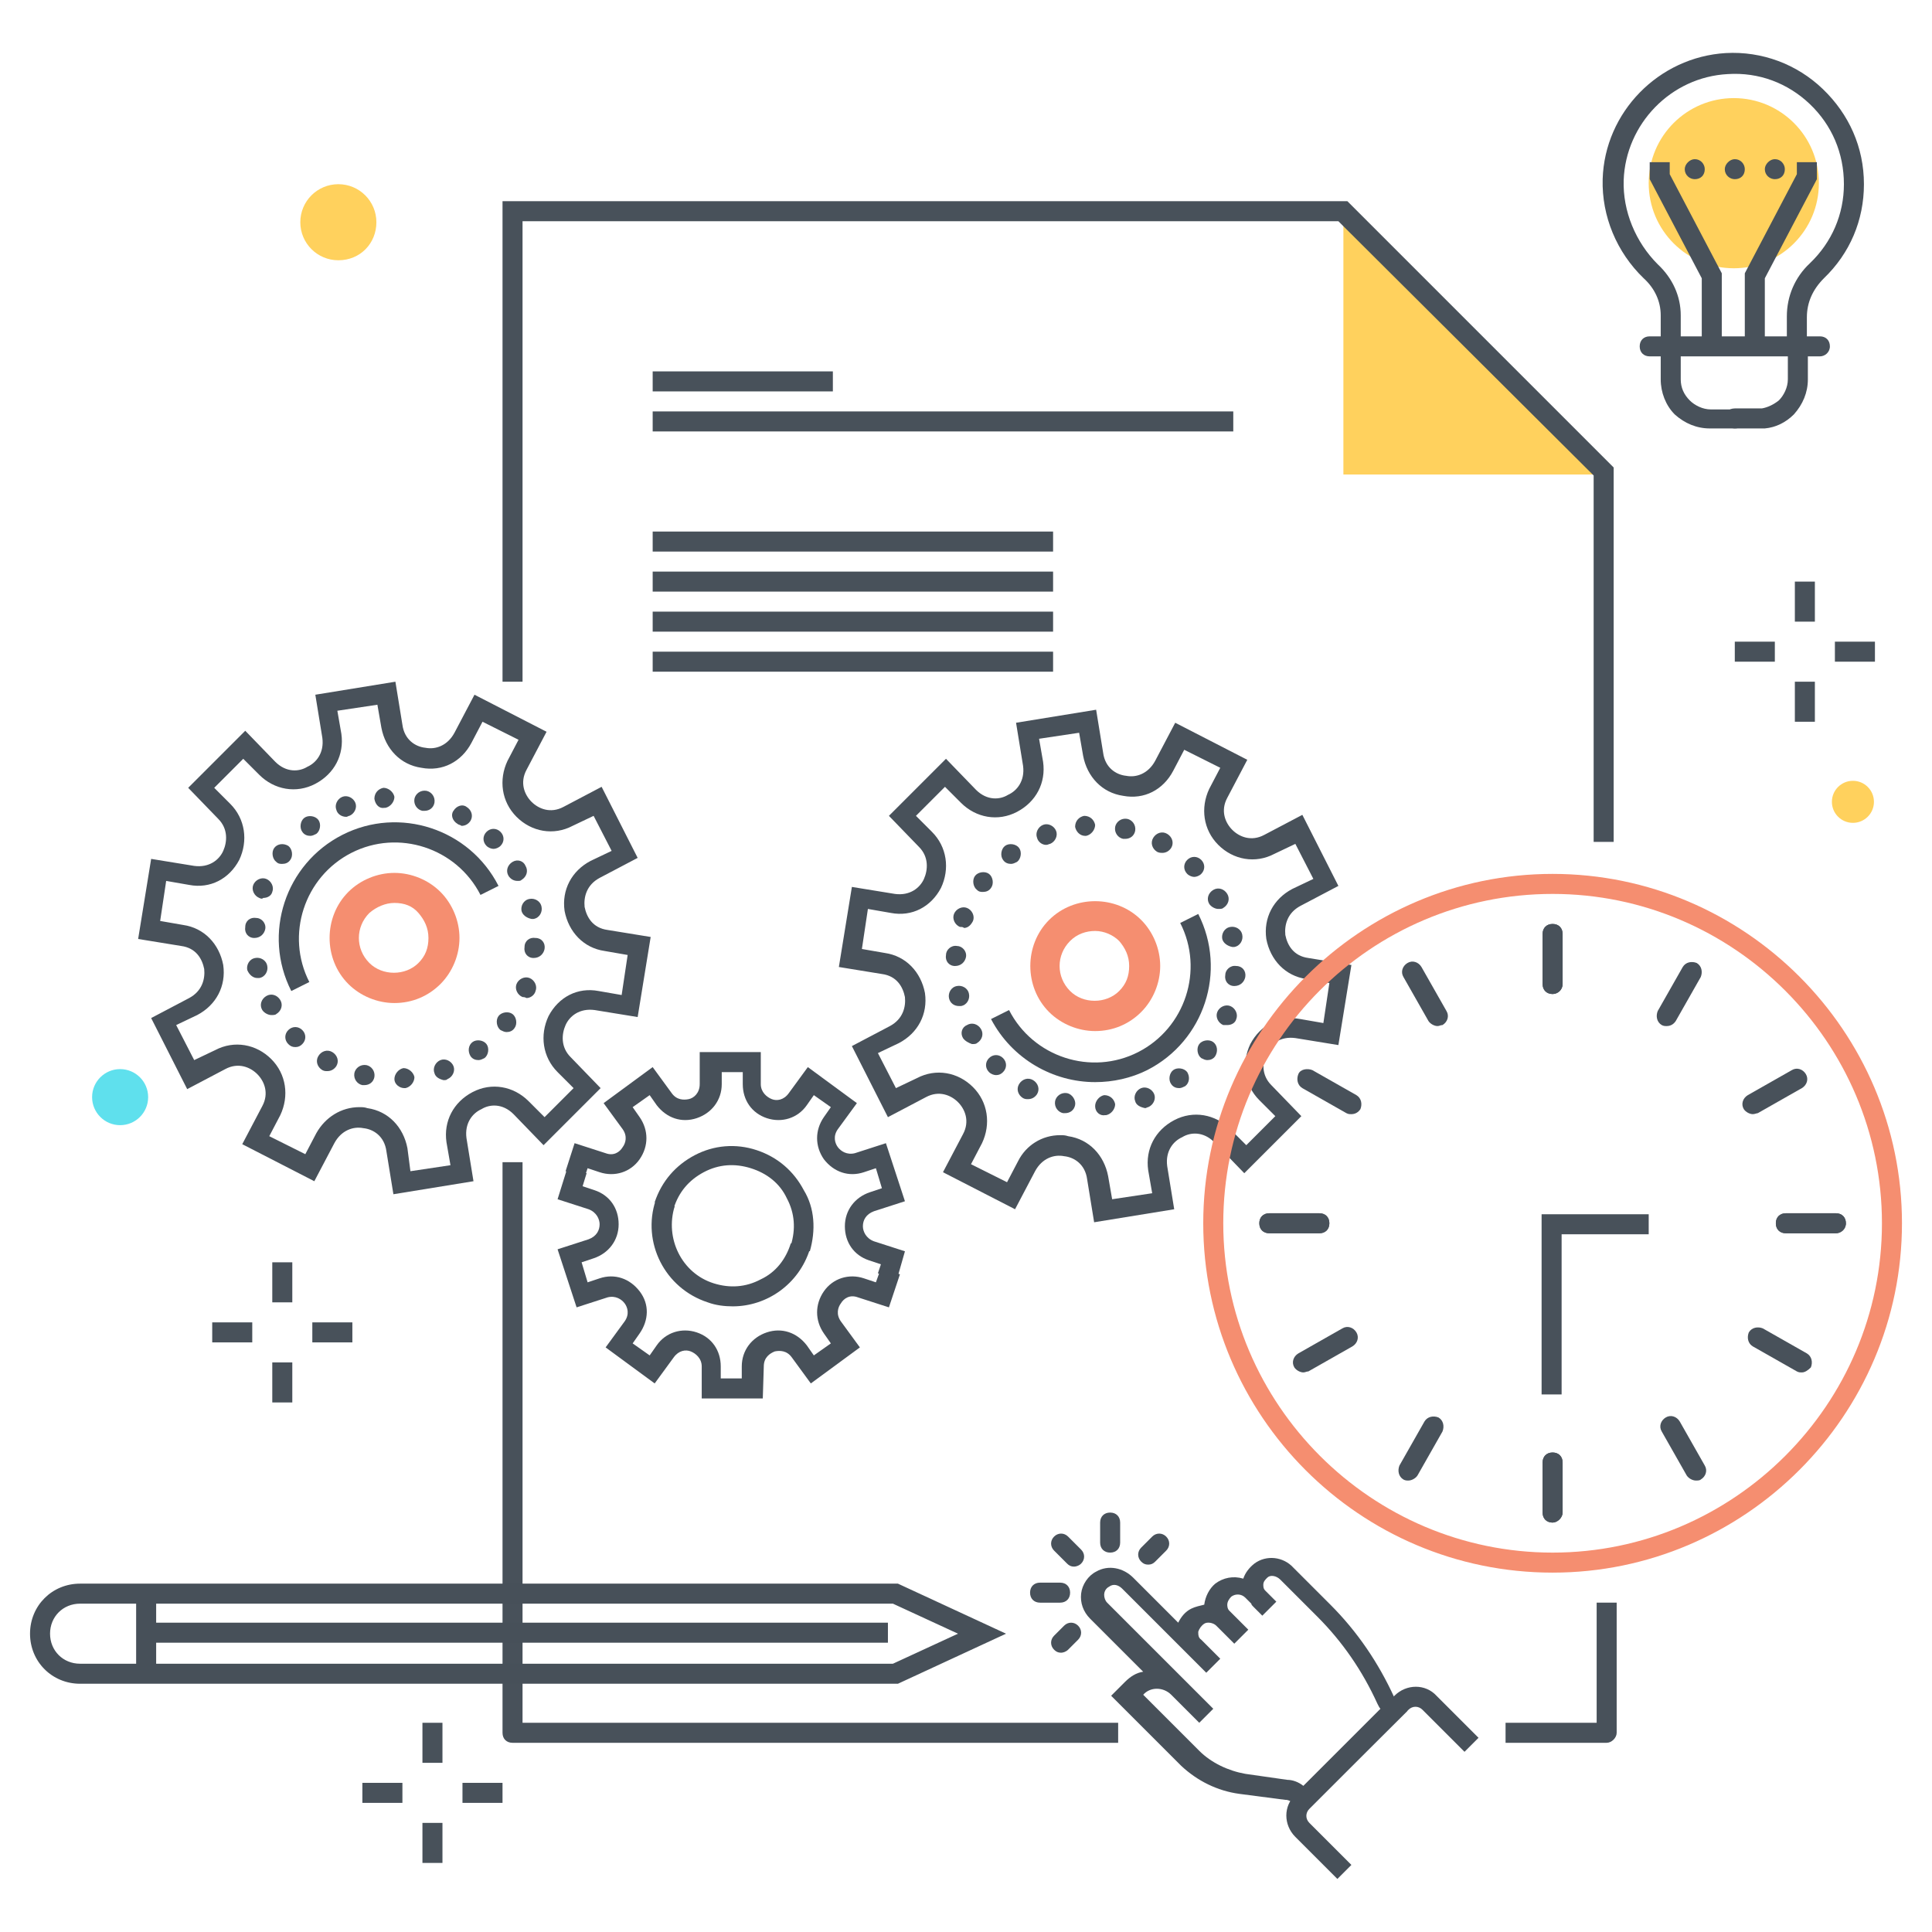 <?xml version="1.0" encoding="utf-8"?>
<!-- Generator: Adobe Illustrator 19.2.1, SVG Export Plug-In . SVG Version: 6.00 Build 0)  -->
<svg version="1.1" id="Layer_1" xmlns="http://www.w3.org/2000/svg" xmlns:xlink="http://www.w3.org/1999/xlink" x="0px" y="0px"
	 viewBox="0 0 193 193" style="enable-background:new 0 0 193 193;" xml:space="preserve">
<style type="text/css">
	.st0{clip-path:url(#SVGID_2_);}
	.st1{fill:#FFD15D;}
	.st2{fill:#48515A;}
	.st3{fill:#475059;}
	.st4{fill:#5FE0ED;}
	.st5{fill:#F58E70;}
</style>
<g>
	<defs>
		<rect id="SVGID_1_" width="193" height="193"/>
	</defs>
	<clipPath id="SVGID_2_">
		<use xlink:href="#SVGID_1_"  style="overflow:visible;"/>
	</clipPath>
	<g class="st0">
		<g>
			<g>
				<g>
					<polygon class="st1" points="160.2,47.4 134.2,47.4 134.2,21.1 135.2,21.1 160.2,46.1 					"/>
				</g>
			</g>
			<g>
				<g>
					<g>
						<g>
							<g>
								<g>
									<g>
										<g>
											<path class="st2" d="M111.7,174.1H51.2c-0.6,0-1-0.4-1-1v-57h2v56h59.5V174.1z"/>
										</g>
									</g>
									<g>
										<g>
											<path class="st2" d="M160.5,174.1h-10.1v-2h9.1v-12h2v13C161.5,173.6,161,174.1,160.5,174.1z"/>
										</g>
									</g>
									<g>
										<g>
											<polygon class="st2" points="161.2,84.1 159.2,84.1 159.2,47.5 133.7,22.1 52.2,22.1 52.2,68.1 50.2,68.1 50.2,20.1 
												134.6,20.1 161.2,46.7 											"/>
										</g>
									</g>
								</g>
							</g>
						</g>
					</g>
				</g>
			</g>
			<g>
				<g>
					<g>
						<g>
							<path class="st3" d="M89.6,127.8l-1.9-0.6l0.3-0.9l-1.2-0.4c-1.5-0.5-2.4-1.8-2.4-3.4c0-1.6,1-2.9,2.5-3.4l1.2-0.4l-0.6-2
								l-1.2,0.4c-1.5,0.5-3,0-4-1.3c-0.9-1.3-0.9-2.9,0-4.2l0.7-1l-1.7-1.2l-0.7,1c-0.9,1.3-2.5,1.8-4,1.3
								c-1.5-0.5-2.4-1.8-2.4-3.4l0-1.2l-2.1,0l0,1.2c0,1.6-1,2.9-2.5,3.4c-1.5,0.5-3,0-4-1.3l-0.7-1l-1.7,1.2l0.7,1
								c0.9,1.3,0.9,2.9,0,4.2c-0.9,1.3-2.5,1.8-4,1.3l-1.2-0.4l-0.3,0.9l-1.9-0.6l0.9-2.8l3.1,1c0.8,0.3,1.4-0.1,1.7-0.6
								c0.3-0.4,0.5-1.1,0-1.8l-1.9-2.6l4.9-3.6l1.9,2.6c0.5,0.7,1.2,0.7,1.7,0.6s1.1-0.6,1.1-1.5l0-3.2l6.1,0l0,3.2
								c0,0.8,0.6,1.3,1.1,1.5c0.5,0.2,1.2,0.1,1.7-0.6l1.9-2.6l4.9,3.6l-1.9,2.6c-0.5,0.7-0.3,1.4,0,1.8c0.3,0.4,0.9,0.8,1.7,0.6
								l3.1-1l1.9,5.8l-3.1,1c-0.8,0.3-1.1,0.9-1.1,1.5c0,0.5,0.3,1.2,1.1,1.5l3.1,1L89.6,127.8z"/>
						</g>
					</g>
					<g>
						<g>
							<path class="st3" d="M80.9,125l-1.9-0.6c0.5-1.6,0.4-3.2-0.4-4.7c-0.7-1.5-2-2.5-3.6-3c-1.6-0.5-3.2-0.4-4.7,0.4
								s-2.5,2-3,3.6l-1.9-0.6c0.7-2.1,2.1-3.7,4-4.7c1.9-1,4.1-1.2,6.2-0.5c2.1,0.7,3.7,2.1,4.7,4C81.4,120.7,81.5,122.9,80.9,125z
								"/>
						</g>
					</g>
				</g>
				<g>
					<g>
						<g>
							<path class="st3" d="M73.2,130.5c-0.8,0-1.7-0.1-2.5-0.4c-4.3-1.4-6.6-6-5.2-10.2l1.9,0.6c-1,3.2,0.7,6.7,3.9,7.7
								c1.6,0.5,3.2,0.4,4.7-0.4c1.5-0.7,2.5-2,3-3.6l1.9,0.6C79.8,128.3,76.6,130.5,73.2,130.5z"/>
						</g>
					</g>
					<g>
						<g>
							<path class="st3" d="M76.2,139.7l-6.1,0l0-3.2c0-0.8-0.6-1.3-1.1-1.5c-0.5-0.2-1.2-0.1-1.7,0.6l-1.9,2.6l-4.9-3.6l1.9-2.6
								c0.5-0.7,0.3-1.4,0-1.8c-0.3-0.4-0.9-0.8-1.7-0.6l-3.1,1l-1.9-5.8l3.1-1c0.8-0.3,1.1-0.9,1.1-1.5c0-0.5-0.3-1.2-1.1-1.5
								l-3.1-1l1-3.2l1.9,0.6l-0.4,1.3l1.2,0.4c1.5,0.5,2.4,1.8,2.4,3.4c0,1.6-1,2.9-2.5,3.4l-1.2,0.4l0.6,2l1.2-0.4
								c1.5-0.5,3,0,4,1.3s0.9,2.9,0,4.2l-0.7,1l1.7,1.2l0.7-1c0.9-1.3,2.5-1.8,4-1.3c1.5,0.5,2.4,1.8,2.4,3.4l0,1.2l2.1,0l0-1.2
								c0-1.6,1-2.9,2.5-3.4c1.5-0.5,3,0,4,1.3l0.7,1l1.7-1.2l-0.7-1c-0.9-1.3-0.9-2.9,0-4.2s2.5-1.8,4-1.3l1.2,0.4l0.5-1.4l1.9,0.6
								l-1.1,3.3l-3.1-1c-0.8-0.3-1.4,0.1-1.7,0.6c-0.3,0.4-0.5,1.1,0,1.8l1.9,2.6l-4.9,3.6l-1.9-2.6c-0.5-0.7-1.2-0.7-1.7-0.6
								c-0.5,0.2-1.1,0.6-1.1,1.5L76.2,139.7z"/>
						</g>
					</g>
				</g>
			</g>
			<g>
				<g>
					<rect x="65.2" y="37.1" class="st2" width="18" height="2"/>
				</g>
			</g>
			<g>
				<g>
					<rect x="65.2" y="41.1" class="st2" width="58" height="2"/>
				</g>
			</g>
			<g>
				<g>
					<rect x="65.2" y="53.1" class="st2" width="40" height="2"/>
				</g>
			</g>
			<g>
				<g>
					<rect x="65.2" y="57.1" class="st2" width="40" height="2"/>
				</g>
			</g>
			<g>
				<g>
					<rect x="65.2" y="61.1" class="st2" width="40" height="2"/>
				</g>
			</g>
			<g>
				<g>
					<rect x="65.2" y="65.1" class="st2" width="40" height="2"/>
				</g>
			</g>
			<g>
				<g>
					<g>
						<g>
							<path class="st3" d="M89.7,168.2H8c-2.8,0-5-2.2-5-5s2.2-5,5-5h81.7l10.8,5L89.7,168.2z M8,160.2c-1.7,0-3,1.3-3,3s1.3,3,3,3
								h81.2l6.5-3l-6.5-3H8z"/>
						</g>
					</g>
				</g>
				<g>
					<g>
						<rect x="13.6" y="159.6" class="st3" width="2" height="7.6"/>
					</g>
				</g>
			</g>
			<g>
				<g>
					<rect x="14.6" y="162.1" class="st3" width="74.1" height="2"/>
				</g>
			</g>
			<g>
				<g>
					<g>
						<rect x="27.2" y="126.1" class="st2" width="2" height="4"/>
					</g>
				</g>
				<g>
					<g>
						<rect x="27.2" y="136.1" class="st2" width="2" height="4"/>
					</g>
				</g>
			</g>
			<g>
				<g>
					<g>
						<rect x="31.2" y="132.1" class="st2" width="4" height="2"/>
					</g>
				</g>
				<g>
					<g>
						<rect x="21.2" y="132.1" class="st2" width="4" height="2"/>
					</g>
				</g>
			</g>
			<g>
				<g>
					<g>
						<rect x="179.3" y="58.1" class="st2" width="2" height="4"/>
					</g>
				</g>
				<g>
					<g>
						<rect x="179.3" y="68.1" class="st2" width="2" height="4"/>
					</g>
				</g>
			</g>
			<g>
				<g>
					<g>
						<rect x="183.3" y="64.1" class="st2" width="4" height="2"/>
					</g>
				</g>
				<g>
					<g>
						<rect x="173.3" y="64.1" class="st2" width="4" height="2"/>
					</g>
				</g>
			</g>
			<g>
				<g>
					<g>
						<g>
							<g>
								<g>
									<g>
										<path class="st3" d="M130.2,181.2L129,180c-0.1-0.1-0.4-0.2-0.5-0.2l-0.1,0l-4.6-0.6c-2.2-0.3-4.2-1.3-5.8-2.8l-7-7
											l1.4-1.4c0.5-0.5,1.1-0.9,1.8-1l-5.3-5.3c-0.7-0.7-1-1.6-0.9-2.5c0.1-0.9,0.7-1.8,1.5-2.2c1.2-0.7,2.7-0.4,3.7,0.6
											l4.5,4.5c0.3-0.6,0.7-1.1,1.3-1.4c0.4-0.2,0.9-0.3,1.3-0.4c0.1-0.8,0.5-1.6,1.1-2.1c0.8-0.6,1.8-0.8,2.8-0.5
											c0.2-0.6,0.6-1.1,1.1-1.5c1.2-0.9,2.9-0.7,3.9,0.4l3.7,3.7c2.7,2.7,4.8,5.8,6.4,9.3l1.3,1.3L130.2,181.2z M128.6,177.8
											c0.5,0,1.1,0.2,1.6,0.6l7.7-7.7l0,0c-0.1-0.1-0.2-0.3-0.3-0.5c-1.5-3.3-3.5-6.2-6-8.7l-3.7-3.7c-0.4-0.4-1-0.5-1.3-0.2
											c-0.2,0.2-0.4,0.4-0.4,0.7c0,0.2,0,0.4,0.2,0.6l1.1,1.1l-1.4,1.4l-0.9-0.9c-0.1-0.1-0.2-0.2-0.2-0.3l-0.6-0.6
											c-0.4-0.4-1-0.4-1.4-0.1c-0.2,0.2-0.4,0.5-0.4,0.8c0,0.1,0,0.4,0.2,0.6l0.1,0.1c0,0,0,0,0,0l1.8,1.8l-1.4,1.4l-1.8-1.8
											c-0.3-0.3-0.9-0.4-1.2-0.2c-0.3,0.2-0.5,0.5-0.6,0.8c0,0.3,0,0.6,0.3,0.8l1.9,1.9l-1.4,1.4l-8.4-8.4
											c-0.4-0.4-0.9-0.5-1.3-0.2c-0.4,0.2-0.5,0.6-0.5,0.8c0,0.3,0.1,0.6,0.3,0.8l7.8,7.8c0,0,0,0,0,0l2.8,2.8l-1.4,1.4
											l-2.8-2.8c-0.8-0.8-2.1-0.8-2.8,0l0,0l5.6,5.6c1.2,1.2,2.9,2,4.6,2.3L128.6,177.8z M139.2,169.3L139.2,169.3
											C139.2,169.3,139.2,169.3,139.2,169.3z"/>
									</g>
								</g>
							</g>
						</g>
					</g>
					<g>
						<g>
							<path class="st3" d="M133.6,187.7l-4.2-4.2c-1.2-1.2-1.2-3.1,0-4.2l9.9-9.9c1.2-1.2,3.1-1.2,4.2,0l4.2,4.2l-1.4,1.4l-4.2-4.2
								c-0.4-0.4-1-0.4-1.4,0l-9.9,9.9c-0.4,0.4-0.4,1,0,1.4l4.2,4.2L133.6,187.7z"/>
						</g>
					</g>
				</g>
				<g>
					<g>
						<g>
							<g>
								<path class="st2" d="M110.9,155.1c-0.6,0-1-0.4-1-1v-2c0-0.6,0.4-1,1-1s1,0.4,1,1v2C111.9,154.7,111.5,155.1,110.9,155.1z"
									/>
							</g>
						</g>
					</g>
					<g>
						<g>
							<g>
								<path class="st2" d="M105.9,160.1h-2c-0.6,0-1-0.4-1-1s0.4-1,1-1h2c0.6,0,1,0.4,1,1S106.5,160.1,105.9,160.1z"/>
							</g>
						</g>
					</g>
					<g>
						<g>
							<g>
								<g>
									<path class="st2" d="M114.7,156.3c-0.3,0-0.5-0.1-0.7-0.3c-0.4-0.4-0.4-1,0-1.4l1.1-1.1c0.4-0.4,1-0.4,1.4,0
										c0.4,0.4,0.4,1,0,1.4l-1.1,1.1C115.2,156.2,115,156.3,114.7,156.3z"/>
								</g>
							</g>
							<g>
								<g>
									<path class="st2" d="M106,165.1c-0.3,0-0.5-0.1-0.7-0.3c-0.4-0.4-0.4-1,0-1.4l1-1c0.4-0.4,1-0.4,1.4,0s0.4,1,0,1.4l-1,1
										C106.5,165,106.2,165.1,106,165.1z"/>
								</g>
							</g>
						</g>
						<g>
							<g>
								<g>
									<path class="st2" d="M107.3,156.5c-0.3,0-0.5-0.1-0.7-0.3l-1.3-1.3c-0.4-0.4-0.4-1,0-1.4s1-0.4,1.4,0l1.3,1.3
										c0.4,0.4,0.4,1,0,1.4C107.8,156.4,107.5,156.5,107.3,156.5z"/>
								</g>
							</g>
						</g>
					</g>
				</g>
			</g>
			<g>
				<g>
					<circle class="st4" cx="12" cy="109.6" r="2.8"/>
				</g>
			</g>
			<g>
				<g>
					<circle class="st1" cx="33.8" cy="22.1" r="3.3"/>
				</g>
				<g>
					<path class="st1" d="M33.8,26c-2.1,0-3.8-1.7-3.8-3.8s1.7-3.8,3.8-3.8s3.8,1.7,3.8,3.8S36,26,33.8,26z M33.8,19.3
						c-1.6,0-2.8,1.3-2.8,2.8c0,1.6,1.3,2.8,2.8,2.8s2.8-1.3,2.8-2.8C36.7,20.6,35.4,19.3,33.8,19.3z"/>
				</g>
			</g>
			<g>
				<g>
					<g>
						<rect x="42.2" y="172.1" class="st2" width="2" height="4"/>
					</g>
				</g>
				<g>
					<g>
						<rect x="42.2" y="182.1" class="st2" width="2" height="4"/>
					</g>
				</g>
			</g>
			<g>
				<g>
					<g>
						<rect x="46.2" y="178.1" class="st2" width="4" height="2"/>
					</g>
				</g>
				<g>
					<g>
						<rect x="36.2" y="178.1" class="st2" width="4" height="2"/>
					</g>
				</g>
			</g>
			<g>
				<g>
					<g>
						<path class="st3" d="M29.1,99c-2.9-5.7-0.6-12.7,5.1-15.6c5.7-2.9,12.7-0.6,15.6,5.1L48,89.4c-2.4-4.7-8.2-6.6-12.9-4.2
							c-4.7,2.4-6.6,8.2-4.2,12.9L29.1,99z"/>
					</g>
				</g>
				<g>
					<g>
						<path class="st5" d="M39.4,100.2c-1.7,0-3.4-0.7-4.6-1.9c-2.5-2.5-2.5-6.7,0-9.2c1.2-1.2,2.9-1.9,4.6-1.9s3.4,0.7,4.6,1.9
							c1.2,1.2,1.9,2.9,1.9,4.6s-0.7,3.4-1.9,4.6C42.8,99.5,41.2,100.2,39.4,100.2z M39.4,90.2c-0.9,0-1.8,0.4-2.5,1
							c-1.4,1.4-1.4,3.6,0,5c1.3,1.3,3.6,1.3,4.9,0c0.7-0.7,1-1.5,1-2.5s-0.4-1.8-1-2.5S40.4,90.2,39.4,90.2z"/>
					</g>
				</g>
				<g>
					<g>
						<path class="st2" d="M39.3,119.3l-0.7-4.3c-0.2-1.5-1.3-2.2-2.3-2.3c-1-0.2-2.2,0.2-2.9,1.5l-2,3.8l-7.2-3.7l2-3.8
							c0.7-1.3,0.2-2.5-0.5-3.2c-0.7-0.7-1.9-1.2-3.2-0.5l-3.8,2l-3.6-7.1l3.8-2c1.3-0.7,1.6-1.9,1.5-2.9c-0.2-1-0.8-2.1-2.3-2.3
							l-4.3-0.7l1.3-8l4.3,0.7c1.5,0.2,2.5-0.6,2.9-1.5c0.4-0.9,0.5-2.2-0.5-3.2l-3-3.1l5.7-5.7l3,3.1c1.1,1.1,2.4,1,3.2,0.5
							c0.9-0.4,1.7-1.4,1.5-2.9l-0.7-4.3l8-1.3l0.7,4.3c0.2,1.5,1.3,2.2,2.3,2.3c1,0.2,2.2-0.2,2.9-1.5l2-3.8l7.2,3.7l-2,3.8
							c-0.7,1.3-0.2,2.5,0.5,3.2c0.7,0.7,1.9,1.2,3.2,0.5l3.8-2l3.6,7.1l-3.8,2c-1.3,0.7-1.6,1.9-1.5,2.9c0.2,1,0.8,2.1,2.3,2.3
							l4.3,0.7l-1.3,8l-4.3-0.7c-1.5-0.2-2.5,0.6-2.9,1.5c-0.4,0.9-0.5,2.2,0.5,3.2l3,3.1l-5.7,5.7l-3-3.1c-1.1-1.1-2.4-1-3.2-0.5
							c-0.9,0.4-1.7,1.4-1.5,2.9l0.7,4.3L39.3,119.3z M35.9,110.6c0.3,0,0.5,0,0.8,0.1c2.1,0.3,3.6,1.9,4,4L41,117l4-0.6l-0.4-2.3
							c-0.3-2.1,0.7-4,2.6-5c1.9-1,4.1-0.6,5.6,0.9l1.6,1.6l2.9-2.9l-1.6-1.6c-1.5-1.5-1.8-3.7-0.9-5.6c1-1.9,2.9-2.9,5-2.5l2.3,0.4
							l0.6-4L60.4,95c-2.1-0.3-3.6-1.9-4-4c-0.3-2.1,0.7-4,2.6-5l2.1-1l-1.8-3.5l-2.1,1c-1.9,1-4.1,0.6-5.6-0.9s-1.8-3.7-0.9-5.6
							l1.1-2.1l-3.6-1.8l-1.1,2.1c-1,1.9-2.9,2.9-5,2.5c-2.1-0.3-3.6-1.9-4-4l-0.4-2.3l-4,0.6l0.4,2.3c0.3,2.1-0.7,4-2.6,5
							c-1.9,1-4.1,0.6-5.6-0.9l-1.6-1.6l-2.9,2.9l1.6,1.6c1.5,1.5,1.8,3.7,0.9,5.6c-1,1.9-2.9,2.9-5,2.5l-2.3-0.4l-0.6,4l2.3,0.4
							c2.1,0.3,3.6,1.9,4,4c0.3,2.1-0.7,4-2.6,5l-2.1,1l1.8,3.5l2.1-1c1.9-1,4.1-0.6,5.6,0.9c1.5,1.5,1.8,3.7,0.9,5.6l-1.1,2.1
							l3.6,1.8l1.1-2.1C32.5,111.6,34.1,110.6,35.9,110.6z"/>
					</g>
				</g>
				<g>
					<g>
						<path class="st2" d="M39.4,107.8c0-0.5,0.4-1,0.9-1.1l0,0c0.5,0,1,0.4,1.1,0.9l0,0c0,0.5-0.4,1-0.9,1.1l0,0c0,0-0.1,0-0.1,0
							l0,0C39.9,108.7,39.4,108.3,39.4,107.8z M36.2,108.4c-0.5-0.1-0.9-0.6-0.8-1.2l0,0c0.1-0.5,0.6-0.9,1.2-0.8l0,0
							c0.5,0.1,0.9,0.6,0.8,1.2l0,0c-0.1,0.5-0.5,0.8-1,0.8l0,0C36.4,108.4,36.3,108.4,36.2,108.4z M43.4,107.2
							c-0.2-0.5,0.1-1.1,0.6-1.3l0,0c0.5-0.2,1.1,0.1,1.3,0.6l0,0c0.2,0.5-0.1,1.1-0.6,1.3l0,0c-0.1,0.1-0.2,0.1-0.4,0.1l0,0
							C43.9,107.8,43.5,107.6,43.4,107.2z M32.2,106.9L32.2,106.9L32.2,106.9c-0.5-0.3-0.7-0.9-0.4-1.4l0,0c0.3-0.5,0.9-0.7,1.4-0.4
							l0,0c0.5,0.3,0.7,0.9,0.4,1.4l0,0c-0.2,0.3-0.5,0.5-0.9,0.5l0,0C32.5,107,32.4,107,32.2,106.9z M47,105.5
							c-0.3-0.5-0.2-1.1,0.2-1.4l0,0c0.4-0.3,1.1-0.2,1.4,0.2l0,0c0.3,0.4,0.2,1.1-0.2,1.4l0,0c-0.2,0.1-0.4,0.2-0.6,0.2l0,0
							C47.5,105.9,47.2,105.8,47,105.5z M28.8,104.3L28.8,104.3L28.8,104.3c-0.4-0.4-0.4-1,0-1.4l0,0c0.4-0.4,1-0.4,1.4,0l0,0
							c0.4,0.4,0.4,1,0,1.4l0,0c-0.2,0.2-0.4,0.3-0.7,0.3l0,0C29.2,104.6,29,104.5,28.8,104.3z M50,102.9c-0.4-0.3-0.5-1-0.2-1.4
							l0,0c0.3-0.4,1-0.5,1.4-0.2l0,0c0.4,0.3,0.5,1,0.2,1.4l0,0c-0.2,0.3-0.5,0.4-0.8,0.4l0,0C50.4,103.1,50.2,103,50,102.9z
							 M26.2,100.9C26.2,100.9,26.2,100.9,26.2,100.9L26.2,100.9c-0.3-0.5-0.1-1.1,0.4-1.4l0,0c0.5-0.3,1.1-0.1,1.4,0.4l0,0
							c0.3,0.5,0.1,1.1-0.4,1.4l0,0c-0.1,0.1-0.3,0.1-0.5,0.1l0,0C26.8,101.4,26.4,101.2,26.2,100.9z M52.2,99.6
							c-0.5-0.2-0.8-0.8-0.6-1.3l0,0c0.2-0.5,0.8-0.8,1.3-0.6l0,0c0.5,0.2,0.8,0.8,0.6,1.3l0,0c-0.1,0.4-0.5,0.7-0.9,0.7l0,0
							C52.4,99.6,52.3,99.6,52.2,99.6z M24.7,96.9c-0.1-0.5,0.2-1.1,0.8-1.2l0,0c0.5-0.1,1.1,0.2,1.2,0.8l0,0
							c0.1,0.5-0.2,1.1-0.8,1.2l0,0c-0.1,0-0.1,0-0.2,0l0,0C25.3,97.7,24.9,97.4,24.7,96.9z M53.3,95.7c-0.6,0-1-0.5-0.9-1.1l0,0
							c0-0.6,0.5-1,1.1-0.9l0,0c0.6,0,1,0.5,0.9,1.1l0,0C54.3,95.3,53.9,95.7,53.3,95.7L53.3,95.7C53.4,95.7,53.3,95.7,53.3,95.7z
							 M25.4,93.7c-0.6,0-1-0.5-0.9-1.1l0,0c0-0.6,0.5-1,1.1-0.9l0,0c0.5,0,1,0.5,0.9,1.1l0,0C26.4,93.3,26,93.7,25.4,93.7
							L25.4,93.7C25.4,93.7,25.4,93.7,25.4,93.7z M52.1,91c-0.1-0.5,0.2-1.1,0.8-1.2l0,0c0.5-0.1,1.1,0.2,1.2,0.8l0,0
							c0.1,0.5-0.2,1.1-0.8,1.2l0,0c-0.1,0-0.1,0-0.2,0l0,0C52.6,91.7,52.2,91.4,52.1,91z M25.9,89.7c-0.5-0.2-0.8-0.8-0.6-1.3l0,0
							c0.2-0.5,0.8-0.8,1.3-0.6l0,0c0.5,0.2,0.8,0.8,0.6,1.3l0,0c-0.1,0.4-0.5,0.6-0.9,0.6l0,0C26.2,89.8,26.1,89.8,25.9,89.7z
							 M50.8,87.5c-0.3-0.5-0.1-1.1,0.4-1.4l0,0c0.5-0.3,1.1-0.1,1.3,0.4l0,0c0.3,0.5,0.1,1.1-0.4,1.4l0,0C52,88,51.9,88,51.7,88
							l0,0C51.3,88,51,87.8,50.8,87.5z M27.6,86.1c-0.4-0.3-0.5-1-0.2-1.4l0,0c0.3-0.4,0.9-0.5,1.4-0.2l0,0c0.4,0.3,0.5,1,0.2,1.4h0
							c-0.2,0.3-0.5,0.4-0.8,0.4l0,0C28,86.3,27.8,86.3,27.6,86.1z M48.6,84.5L48.6,84.5c-0.4-0.4-0.4-1,0-1.4l0,0
							c0.4-0.4,1-0.4,1.4,0l0,0c0.4,0.4,0.4,1,0,1.4l0,0c-0.2,0.2-0.5,0.3-0.7,0.3l0,0C49.1,84.8,48.8,84.7,48.6,84.5z M30.2,83.1
							c-0.3-0.4-0.2-1.1,0.2-1.4l0,0c0.4-0.3,1.1-0.2,1.4,0.2l0,0c0.3,0.4,0.2,1.1-0.2,1.4l0,0c-0.2,0.1-0.4,0.2-0.6,0.2l0,0
							C30.7,83.5,30.4,83.4,30.2,83.1z M45.7,82.3C45.2,82,45,81.4,45.3,81l0,0c0.3-0.5,0.9-0.7,1.3-0.4l0,0
							c0.5,0.3,0.7,0.9,0.4,1.4l0,0c-0.2,0.3-0.5,0.5-0.9,0.5l0,0C46,82.4,45.8,82.4,45.7,82.3z M33.6,80.9
							c-0.2-0.5,0.1-1.1,0.6-1.3l0,0c0.5-0.2,1.1,0.1,1.3,0.6l0,0c0.2,0.5-0.1,1.1-0.6,1.3l0,0c-0.1,0-0.2,0.1-0.3,0.1l0,0
							C34.1,81.6,33.7,81.3,33.6,80.9z M42.2,81c-0.5-0.1-0.9-0.6-0.8-1.2l0,0c0.1-0.5,0.6-0.9,1.2-0.8l0,0c0.5,0.1,0.9,0.6,0.8,1.2
							l0,0c-0.1,0.5-0.5,0.8-1,0.8l0,0C42.3,81,42.3,81,42.2,81z M37.4,79.8c0-0.6,0.4-1,0.9-1.1l0,0c0.5,0,1,0.4,1.1,0.9l0,0
							c0,0.5-0.4,1-0.9,1.1l0,0c0,0,0,0-0.1,0l0,0C37.9,80.8,37.5,80.4,37.4,79.8z"/>
					</g>
				</g>
			</g>
			<g>
				<g>
					<g>
						<path class="st3" d="M109.4,108.1c-4.2,0-8.3-2.3-10.4-6.3l1.8-0.9c2.4,4.7,8.2,6.6,12.9,4.2c4.7-2.4,6.6-8.2,4.2-12.9
							l1.8-0.9c2.9,5.7,0.6,12.7-5.1,15.6C113,107.7,111.2,108.1,109.4,108.1z"/>
					</g>
				</g>
				<g>
					<g>
						<path class="st5" d="M109.4,103c-1.7,0-3.4-0.7-4.6-1.9l0,0h0c-2.5-2.5-2.5-6.7,0-9.2c2.5-2.5,6.7-2.5,9.2,0
							c1.2,1.2,1.9,2.9,1.9,4.6s-0.7,3.4-1.9,4.6C112.8,102.3,111.2,103,109.4,103z M109.4,93c-0.9,0-1.8,0.3-2.5,1
							c-1.4,1.4-1.4,3.6,0,5h0c1.3,1.3,3.6,1.3,4.9,0c0.7-0.7,1-1.5,1-2.5s-0.4-1.8-1-2.5C111.2,93.4,110.3,93,109.4,93z"/>
					</g>
				</g>
				<g>
					<g>
						<path class="st2" d="M109.3,122.1l-0.7-4.3c-0.2-1.5-1.3-2.2-2.3-2.3c-1-0.2-2.2,0.2-2.9,1.5l-2,3.8l-7.2-3.7l2-3.8
							c0.7-1.3,0.2-2.5-0.5-3.2c-0.7-0.7-1.9-1.2-3.2-0.5l-3.8,2l-3.6-7.1l3.8-2c1.3-0.7,1.6-1.9,1.5-2.9c-0.2-1-0.8-2.1-2.3-2.3
							l-4.3-0.7l1.3-8l4.3,0.7c1.5,0.2,2.5-0.6,2.9-1.5c0.4-0.9,0.5-2.2-0.5-3.2l-3-3.1l5.7-5.7l3,3.1c1.1,1.1,2.4,1,3.2,0.5
							c0.9-0.4,1.7-1.4,1.5-2.9l-0.7-4.3l8-1.3l0.7,4.3c0.2,1.5,1.3,2.2,2.3,2.3c1,0.2,2.2-0.2,2.9-1.5l2-3.8l7.2,3.7l-2,3.8
							c-0.7,1.3-0.2,2.5,0.5,3.2c0.7,0.7,1.9,1.2,3.2,0.5l3.8-2l3.6,7.1l-3.8,2c-1.3,0.7-1.6,1.9-1.5,2.9c0.2,1,0.8,2.1,2.3,2.3
							l4.3,0.7l-1.3,8l-4.3-0.7c-1.5-0.2-2.5,0.6-2.9,1.5c-0.4,0.9-0.5,2.2,0.5,3.2l3,3.1l-5.7,5.7l-3-3.1c-1.1-1.1-2.4-1-3.2-0.5
							c-0.9,0.4-1.7,1.4-1.5,2.9l0.7,4.3L109.3,122.1z M105.9,113.4c0.3,0,0.5,0,0.8,0.1c2.1,0.3,3.6,1.9,4,4l0.4,2.3l4-0.6
							l-0.4-2.3c-0.3-2.1,0.7-4,2.6-5c1.9-1,4.1-0.6,5.6,0.9l1.6,1.6l2.9-2.9l-1.6-1.6c-1.5-1.5-1.8-3.7-0.9-5.6
							c1-1.9,2.9-2.9,5-2.5l2.3,0.4l0.6-4l-2.3-0.4c-2.1-0.3-3.6-1.9-4-4c-0.3-2.1,0.7-4,2.6-5l2.1-1l-1.8-3.5l-2.1,1
							c-1.9,1-4.1,0.6-5.6-0.9c-1.5-1.5-1.8-3.7-0.9-5.6l1.1-2.1l-3.6-1.8l-1.1,2.1c-1,1.9-2.9,2.9-5,2.5c-2.1-0.3-3.6-1.9-4-4
							l-0.4-2.3l-4,0.6l0.4,2.3c0.3,2.1-0.7,4-2.6,5c-1.9,1-4.1,0.6-5.6-0.9l-1.6-1.6l-2.9,2.9l1.6,1.6c1.5,1.5,1.8,3.7,0.9,5.6
							c-1,1.9-2.9,2.9-5,2.5l-2.3-0.4l-0.6,4l2.3,0.4c2.1,0.3,3.6,1.9,4,4c0.3,2.1-0.7,4-2.6,5l-2.1,1l1.8,3.5l2.1-1
							c1.9-1,4.1-0.6,5.6,0.9c1.5,1.5,1.8,3.7,0.9,5.6l-1.1,2.1l3.6,1.8l1.1-2.1C102.5,114.4,104.1,113.4,105.9,113.4z"/>
					</g>
				</g>
				<g>
					<g>
						<path class="st2" d="M109.4,110.5c0-0.5,0.4-1,0.9-1.1l0,0c0.6,0,1,0.4,1.1,0.9l0,0c0,0.5-0.4,1-0.9,1.1l0,0c0,0,0,0-0.1,0
							l0,0C109.9,111.5,109.4,111.1,109.4,110.5z M106.2,111.2c-0.5-0.1-0.9-0.6-0.8-1.2l0,0c0.1-0.5,0.6-0.9,1.2-0.8l0,0
							c0.5,0.1,0.9,0.7,0.8,1.2l0,0c-0.1,0.5-0.5,0.8-1,0.8l0,0C106.3,111.2,106.3,111.2,106.2,111.2z M113.4,110
							c-0.2-0.5,0.1-1.1,0.6-1.3l0,0c0.5-0.2,1.1,0.1,1.3,0.6l0,0c0.2,0.5-0.1,1.1-0.6,1.3l0,0c-0.1,0-0.2,0.1-0.3,0.1l0,0
							C113.9,110.6,113.5,110.4,113.4,110z M102.2,109.7C102.2,109.7,102.2,109.7,102.2,109.7L102.2,109.7c-0.5-0.3-0.7-0.9-0.4-1.4
							l0,0c0.3-0.5,0.9-0.7,1.4-0.4l0,0c0.5,0.3,0.7,0.9,0.4,1.4l0,0c-0.2,0.3-0.5,0.5-0.9,0.5l0,0
							C102.5,109.8,102.4,109.8,102.2,109.7z M117,108.3c-0.3-0.4-0.2-1.1,0.2-1.4l0,0c0.4-0.3,1.1-0.2,1.4,0.2l0,0
							c0.3,0.5,0.2,1.1-0.2,1.4l0,0c0,0,0,0,0,0l0,0c-0.2,0.1-0.4,0.2-0.6,0.2l0,0C117.5,108.7,117.2,108.6,117,108.3z M98.8,107.1
							c-0.4-0.4-0.4-1,0-1.4l0,0c0.4-0.4,1-0.4,1.4,0l0,0c0.4,0.4,0.4,1,0,1.4l0,0c-0.2,0.2-0.4,0.3-0.7,0.3l0,0
							C99.3,107.4,99,107.3,98.8,107.1z M120,105.7c-0.4-0.3-0.5-1-0.2-1.4v0c0.3-0.4,1-0.5,1.4-0.2l0,0c0.4,0.3,0.5,0.9,0.2,1.4
							l0,0c-0.2,0.3-0.5,0.4-0.8,0.4l0,0C120.4,105.9,120.2,105.8,120,105.7z M96.2,103.7c-0.3-0.5-0.1-1.1,0.4-1.3l0,0
							c0.5-0.3,1.1-0.1,1.4,0.4l0,0c0.3,0.5,0.1,1.1-0.4,1.4l0,0c-0.1,0.1-0.3,0.1-0.5,0.1l0,0C96.8,104.2,96.4,104,96.2,103.7z
							 M122.2,102.4c-0.5-0.2-0.8-0.8-0.6-1.3l0,0c0.2-0.5,0.8-0.8,1.3-0.6l0,0c0.5,0.2,0.8,0.8,0.6,1.3l0,0
							c-0.1,0.4-0.5,0.6-0.9,0.6l0,0C122.4,102.4,122.3,102.4,122.2,102.4z M94.8,99.7c-0.1-0.5,0.2-1.1,0.8-1.2l0,0
							c0.5-0.1,1.1,0.2,1.2,0.8l0,0c0.1,0.5-0.2,1.1-0.8,1.2l0,0c-0.1,0-0.1,0-0.2,0l0,0C95.3,100.5,94.9,100.2,94.8,99.7z
							 M123.3,98.5c-0.6,0-1-0.5-0.9-1.1l0,0c0-0.5,0.5-1,1.1-0.9l0,0c0.6,0,1,0.5,0.9,1.1l0,0C124.3,98.1,123.9,98.5,123.3,98.5
							L123.3,98.5C123.4,98.5,123.3,98.5,123.3,98.5z M95.4,96.5c-0.6,0-1-0.5-0.9-1.1l0,0c0-0.5,0.5-1,1.1-0.9l0,0
							c0.5,0,1,0.5,0.9,1.1l0,0C96.4,96.1,96,96.5,95.4,96.5L95.4,96.5C95.4,96.5,95.4,96.5,95.4,96.5z M122.1,93.8
							c-0.1-0.5,0.2-1.1,0.8-1.2l0,0c0.5-0.1,1.1,0.2,1.2,0.8l0,0c0.1,0.5-0.2,1.1-0.8,1.2l0,0c-0.1,0-0.1,0-0.2,0l0,0
							C122.6,94.5,122.2,94.2,122.1,93.8z M95.9,92.6c-0.5-0.2-0.8-0.8-0.6-1.3l0,0c0.2-0.5,0.8-0.8,1.3-0.6l0,0
							c0.5,0.2,0.8,0.8,0.6,1.3l0,0c-0.2,0.4-0.5,0.7-0.9,0.7l0,0C96.2,92.6,96.1,92.6,95.9,92.6z M120.8,90.3
							c-0.3-0.5-0.1-1.1,0.4-1.4l0,0c0.5-0.3,1.1-0.1,1.4,0.4l0,0c0.3,0.5,0.1,1.1-0.4,1.4l0,0c-0.1,0.1-0.3,0.1-0.5,0.1l0,0
							C121.4,90.8,121,90.6,120.8,90.3z M97.6,88.9c-0.4-0.3-0.5-1-0.2-1.4l0,0c0.3-0.4,1-0.5,1.4-0.2l0,0c0.4,0.3,0.5,1,0.2,1.4
							l0,0c-0.2,0.3-0.5,0.4-0.8,0.4l0,0C98,89.1,97.8,89.1,97.6,88.9z M118.6,87.3L118.6,87.3c-0.4-0.4-0.4-1,0-1.4l0,0
							c0.4-0.4,1-0.4,1.4,0l0,0c0.4,0.4,0.4,1,0,1.4l0,0c-0.2,0.2-0.5,0.3-0.7,0.3l0,0C119.1,87.6,118.8,87.5,118.6,87.3z
							 M100.2,85.9c-0.3-0.4-0.2-1.1,0.2-1.4l0,0c0.4-0.3,1.1-0.2,1.4,0.2l0,0c0.3,0.4,0.2,1.1-0.2,1.4l0,0
							c-0.2,0.1-0.4,0.2-0.6,0.2l0,0C100.7,86.3,100.4,86.2,100.2,85.9z M115.6,85.1L115.6,85.1c-0.5-0.3-0.7-0.9-0.4-1.4l0,0
							c0.3-0.5,0.9-0.7,1.4-0.4l0,0c0.5,0.3,0.7,0.9,0.4,1.4l0,0c-0.2,0.3-0.5,0.5-0.9,0.5l0,0C116,85.2,115.8,85.2,115.6,85.1z
							 M103.6,83.7c-0.2-0.5,0.1-1.1,0.6-1.3l0,0c0.5-0.2,1.1,0.1,1.3,0.6l0,0c0.2,0.5-0.1,1.1-0.6,1.3l0,0c-0.1,0-0.2,0.1-0.4,0.1
							l0,0C104.1,84.4,103.7,84.1,103.6,83.7z M112.2,83.8L112.2,83.8c-0.5-0.1-0.9-0.6-0.8-1.2l0,0c0.1-0.5,0.6-0.9,1.2-0.8l0,0
							c0.5,0.1,0.9,0.6,0.8,1.2l0,0c-0.1,0.5-0.5,0.8-1,0.8l0,0C112.3,83.8,112.3,83.8,112.2,83.8z M107.4,82.6c0-0.6,0.4-1,0.9-1.1
							l0,0c0.6,0,1,0.4,1.1,0.9l0,0c0,0.5-0.4,1-0.9,1.1l0,0c0,0,0,0-0.1,0l0,0C107.9,83.5,107.5,83.1,107.4,82.6z"/>
					</g>
				</g>
			</g>
			<g>
				<g>
					<circle class="st1" cx="185.1" cy="80.1" r="2.1"/>
				</g>
			</g>
			<g>
				<g>
					<g>
						<circle class="st1" cx="173.2" cy="18.3" r="8.5"/>
					</g>
				</g>
				<g>
					<g>
						<g>
							<path class="st2" d="M179.5,35.6c-0.6,0-1-0.4-1-1v-3c0-2,0.8-3.9,2.3-5.3c2.2-2.1,3.4-4.9,3.4-7.9c0-3.1-1.2-5.9-3.4-8
								c-2.2-2.1-5.1-3.2-8.2-3c-5.7,0.3-10.2,5-10.4,10.6c-0.1,3.1,1.2,6.2,3.4,8.4c1.5,1.4,2.3,3.2,2.3,5.1v3.2c0,0.6-0.4,1-1,1
								s-1-0.4-1-1v-3.2c0-1.4-0.6-2.7-1.7-3.7c-2.7-2.6-4.2-6.2-4.1-9.9c0.2-6.7,5.6-12.2,12.3-12.6c3.6-0.2,7.1,1.1,9.7,3.6
								c2.6,2.5,4.1,5.8,4.1,9.5c0,3.6-1.4,6.9-4,9.4c-1.1,1.1-1.7,2.4-1.7,3.9v3C180.5,35.2,180,35.6,179.5,35.6z"/>
						</g>
					</g>
					<g>
						<g>
							<path class="st2" d="M173.3,42.8c-0.5,0-1-0.4-1-1c0-0.6,0.4-1,1-1l2.7,0c0.6-0.1,1.2-0.4,1.7-0.8c0.5-0.5,0.9-1.3,0.9-2.1
								v-3.1c0-0.6,0.4-1,1-1s1,0.4,1,1v3.1c0,1.3-0.5,2.5-1.4,3.5c-0.8,0.8-1.8,1.3-2.9,1.4l-0.1,0L173.3,42.8
								C173.3,42.8,173.3,42.8,173.3,42.8z"/>
						</g>
					</g>
					<g>
						<g>
							<path class="st2" d="M181.8,35.6h-17c-0.6,0-1-0.4-1-1s0.4-1,1-1h17c0.6,0,1,0.4,1,1S182.3,35.6,181.8,35.6z"/>
						</g>
					</g>
					<g>
						<g>
							<path class="st2" d="M173.3,42.8h-2.5c-1.3,0-2.5-0.5-3.5-1.4c-0.9-0.9-1.4-2.2-1.4-3.5v-2.8c0-0.6,0.4-1,1-1s1,0.4,1,1v2.8
								c0,0.8,0.3,1.5,0.9,2.1c0.5,0.5,1.3,0.9,2.1,0.9h2.5c0.6,0,1,0.4,1,1S173.8,42.8,173.3,42.8z"/>
						</g>
					</g>
					<g>
						<g>
							<polygon class="st2" points="176.3,34.6 174.3,34.6 174.3,27.3 179.5,17.4 179.5,16.2 181.5,16.2 181.5,17.9 176.3,27.8 
															"/>
						</g>
					</g>
					<g>
						<g>
							<polygon class="st2" points="172,34.6 170,34.6 170,27.8 164.8,17.9 164.8,16.2 166.8,16.2 166.8,17.4 172,27.3 							"/>
						</g>
					</g>
					<g>
						<g>
							<path class="st2" d="M176.3,16.9c0-0.5,0.5-1,1-1l0,0c0.6,0,1,0.5,1,1l0,0c0,0.6-0.4,1-1,1l0,0
								C176.8,17.9,176.3,17.5,176.3,16.9z M172.3,16.9c0-0.5,0.5-1,1-1l0,0c0.6,0,1,0.5,1,1l0,0c0,0.6-0.4,1-1,1l0,0
								C172.8,17.9,172.3,17.5,172.3,16.9z M168.3,16.9c0-0.5,0.5-1,1-1l0,0c0.6,0,1,0.5,1,1l0,0c0,0.6-0.4,1-1,1l0,0
								C168.8,17.9,168.3,17.5,168.3,16.9z"/>
						</g>
					</g>
				</g>
			</g>
			<g>
				<g>
					<g>
						<path class="st5" d="M155.1,157.1c-19.3,0-34.9-15.7-34.9-34.9s15.7-34.9,34.9-34.9s34.9,15.7,34.9,34.9
							S174.3,157.1,155.1,157.1z M155.1,89.3c-18.2,0-32.9,14.8-32.9,32.9s14.8,32.9,32.9,32.9s32.9-14.8,32.9-32.9
							S173.2,89.3,155.1,89.3z"/>
					</g>
				</g>
				<g>
					<g>
						<g>
							<polygon class="st2" points="156,139.3 154,139.3 154,121.3 164.7,121.3 164.7,123.3 156,123.3 							"/>
						</g>
					</g>
					<g>
						<g>
							<path class="st2" d="M155.1,99.3c-0.6,0-1-0.4-1-1v-5c0-0.6,0.4-1,1-1s1,0.4,1,1v5C156.1,98.9,155.6,99.3,155.1,99.3z"/>
						</g>
					</g>
					<g>
						<g>
							<path class="st2" d="M155.1,152.1c-0.6,0-1-0.4-1-1v-5c0-0.6,0.4-1,1-1s1,0.4,1,1v5C156.1,151.6,155.6,152.1,155.1,152.1z"/>
						</g>
					</g>
					<g>
						<g>
							<path class="st2" d="M131.8,123.2h-5c-0.6,0-1-0.4-1-1s0.4-1,1-1h5c0.6,0,1,0.4,1,1S132.4,123.2,131.8,123.2z"/>
						</g>
					</g>
					<g>
						<g>
							<path class="st2" d="M155.1,99.3c-0.6,0-1-0.4-1-1v-5c0-0.6,0.4-1,1-1s1,0.4,1,1v5C156.1,98.9,155.6,99.3,155.1,99.3z"/>
						</g>
					</g>
					<g>
						<g>
							<path class="st2" d="M155.1,152.1c-0.6,0-1-0.4-1-1v-5c0-0.6,0.4-1,1-1s1,0.4,1,1v5C156.1,151.6,155.6,152.1,155.1,152.1z"/>
						</g>
					</g>
					<g>
						<g>
							<path class="st2" d="M131.8,123.2h-5c-0.6,0-1-0.4-1-1s0.4-1,1-1h5c0.6,0,1,0.4,1,1S132.4,123.2,131.8,123.2z"/>
						</g>
					</g>
					<g>
						<g>
							<path class="st2" d="M140.7,147.9c-0.2,0-0.3,0-0.5-0.1c-0.5-0.3-0.6-0.9-0.4-1.4l2.5-4.4c0.3-0.5,0.9-0.6,1.4-0.4
								c0.5,0.3,0.6,0.9,0.4,1.4l-2.5,4.4C141.4,147.7,141,147.9,140.7,147.9z"/>
						</g>
					</g>
					<g>
						<g>
							<path class="st2" d="M135,111.3c-0.2,0-0.3,0-0.5-0.1l-4.4-2.5c-0.5-0.3-0.6-0.9-0.4-1.4s0.9-0.6,1.4-0.4l4.4,2.5
								c0.5,0.3,0.6,0.9,0.4,1.4C135.7,111.1,135.4,111.3,135,111.3z"/>
						</g>
					</g>
					<g>
						<g>
							<path class="st2" d="M130.2,137.1c-0.3,0-0.7-0.2-0.9-0.5c-0.3-0.5-0.1-1.1,0.4-1.4l4.4-2.5c0.5-0.3,1.1-0.1,1.4,0.4
								c0.3,0.5,0.1,1.1-0.4,1.4l-4.4,2.5C130.5,137,130.4,137.1,130.2,137.1z"/>
						</g>
					</g>
					<g>
						<g>
							<path class="st2" d="M143.6,102.5c-0.3,0-0.7-0.2-0.9-0.5l-2.5-4.4c-0.3-0.5-0.1-1.1,0.4-1.4c0.5-0.3,1.1-0.1,1.4,0.4
								l2.5,4.4c0.3,0.5,0.1,1.1-0.4,1.4C143.9,102.4,143.8,102.5,143.6,102.5z"/>
						</g>
					</g>
					<g>
						<g>
							<g>
								<path class="st2" d="M183.4,123.2h-5c-0.6,0-1-0.4-1-1s0.4-1,1-1h5c0.6,0,1,0.4,1,1S183.9,123.2,183.4,123.2z"/>
							</g>
						</g>
						<g>
							<g>
								<path class="st2" d="M183.4,123.2h-5c-0.6,0-1-0.4-1-1s0.4-1,1-1h5c0.6,0,1,0.4,1,1S183.9,123.2,183.4,123.2z"/>
							</g>
						</g>
						<g>
							<g>
								<path class="st2" d="M169.4,147.9c-0.3,0-0.7-0.2-0.9-0.5l-2.5-4.4c-0.3-0.5-0.1-1.1,0.4-1.4c0.5-0.3,1.1-0.1,1.4,0.4
									l2.5,4.4c0.3,0.5,0.1,1.1-0.4,1.4C169.8,147.9,169.6,147.9,169.4,147.9z"/>
							</g>
						</g>
						<g>
							<g>
								<path class="st2" d="M175.1,111.3c-0.3,0-0.7-0.2-0.9-0.5c-0.3-0.5-0.1-1.1,0.4-1.4l4.4-2.5c0.5-0.3,1.1-0.1,1.4,0.4
									c0.3,0.5,0.1,1.1-0.4,1.4l-4.4,2.5C175.5,111.2,175.3,111.3,175.1,111.3z"/>
							</g>
						</g>
						<g>
							<g>
								<path class="st2" d="M180,137.1c-0.2,0-0.3,0-0.5-0.1l-4.4-2.5c-0.5-0.3-0.6-0.9-0.4-1.4c0.3-0.5,0.9-0.6,1.4-0.4l4.4,2.5
									c0.5,0.3,0.6,0.9,0.4,1.4C180.6,136.9,180.3,137.1,180,137.1z"/>
							</g>
						</g>
						<g>
							<g>
								<path class="st2" d="M166.5,102.5c-0.2,0-0.3,0-0.5-0.1c-0.5-0.3-0.6-0.9-0.4-1.4l2.5-4.4c0.3-0.5,0.9-0.6,1.4-0.4
									c0.5,0.3,0.6,0.9,0.4,1.4l-2.5,4.4C167.2,102.3,166.9,102.5,166.5,102.5z"/>
							</g>
						</g>
					</g>
				</g>
			</g>
		</g>
	</g>
</g>
</svg>

